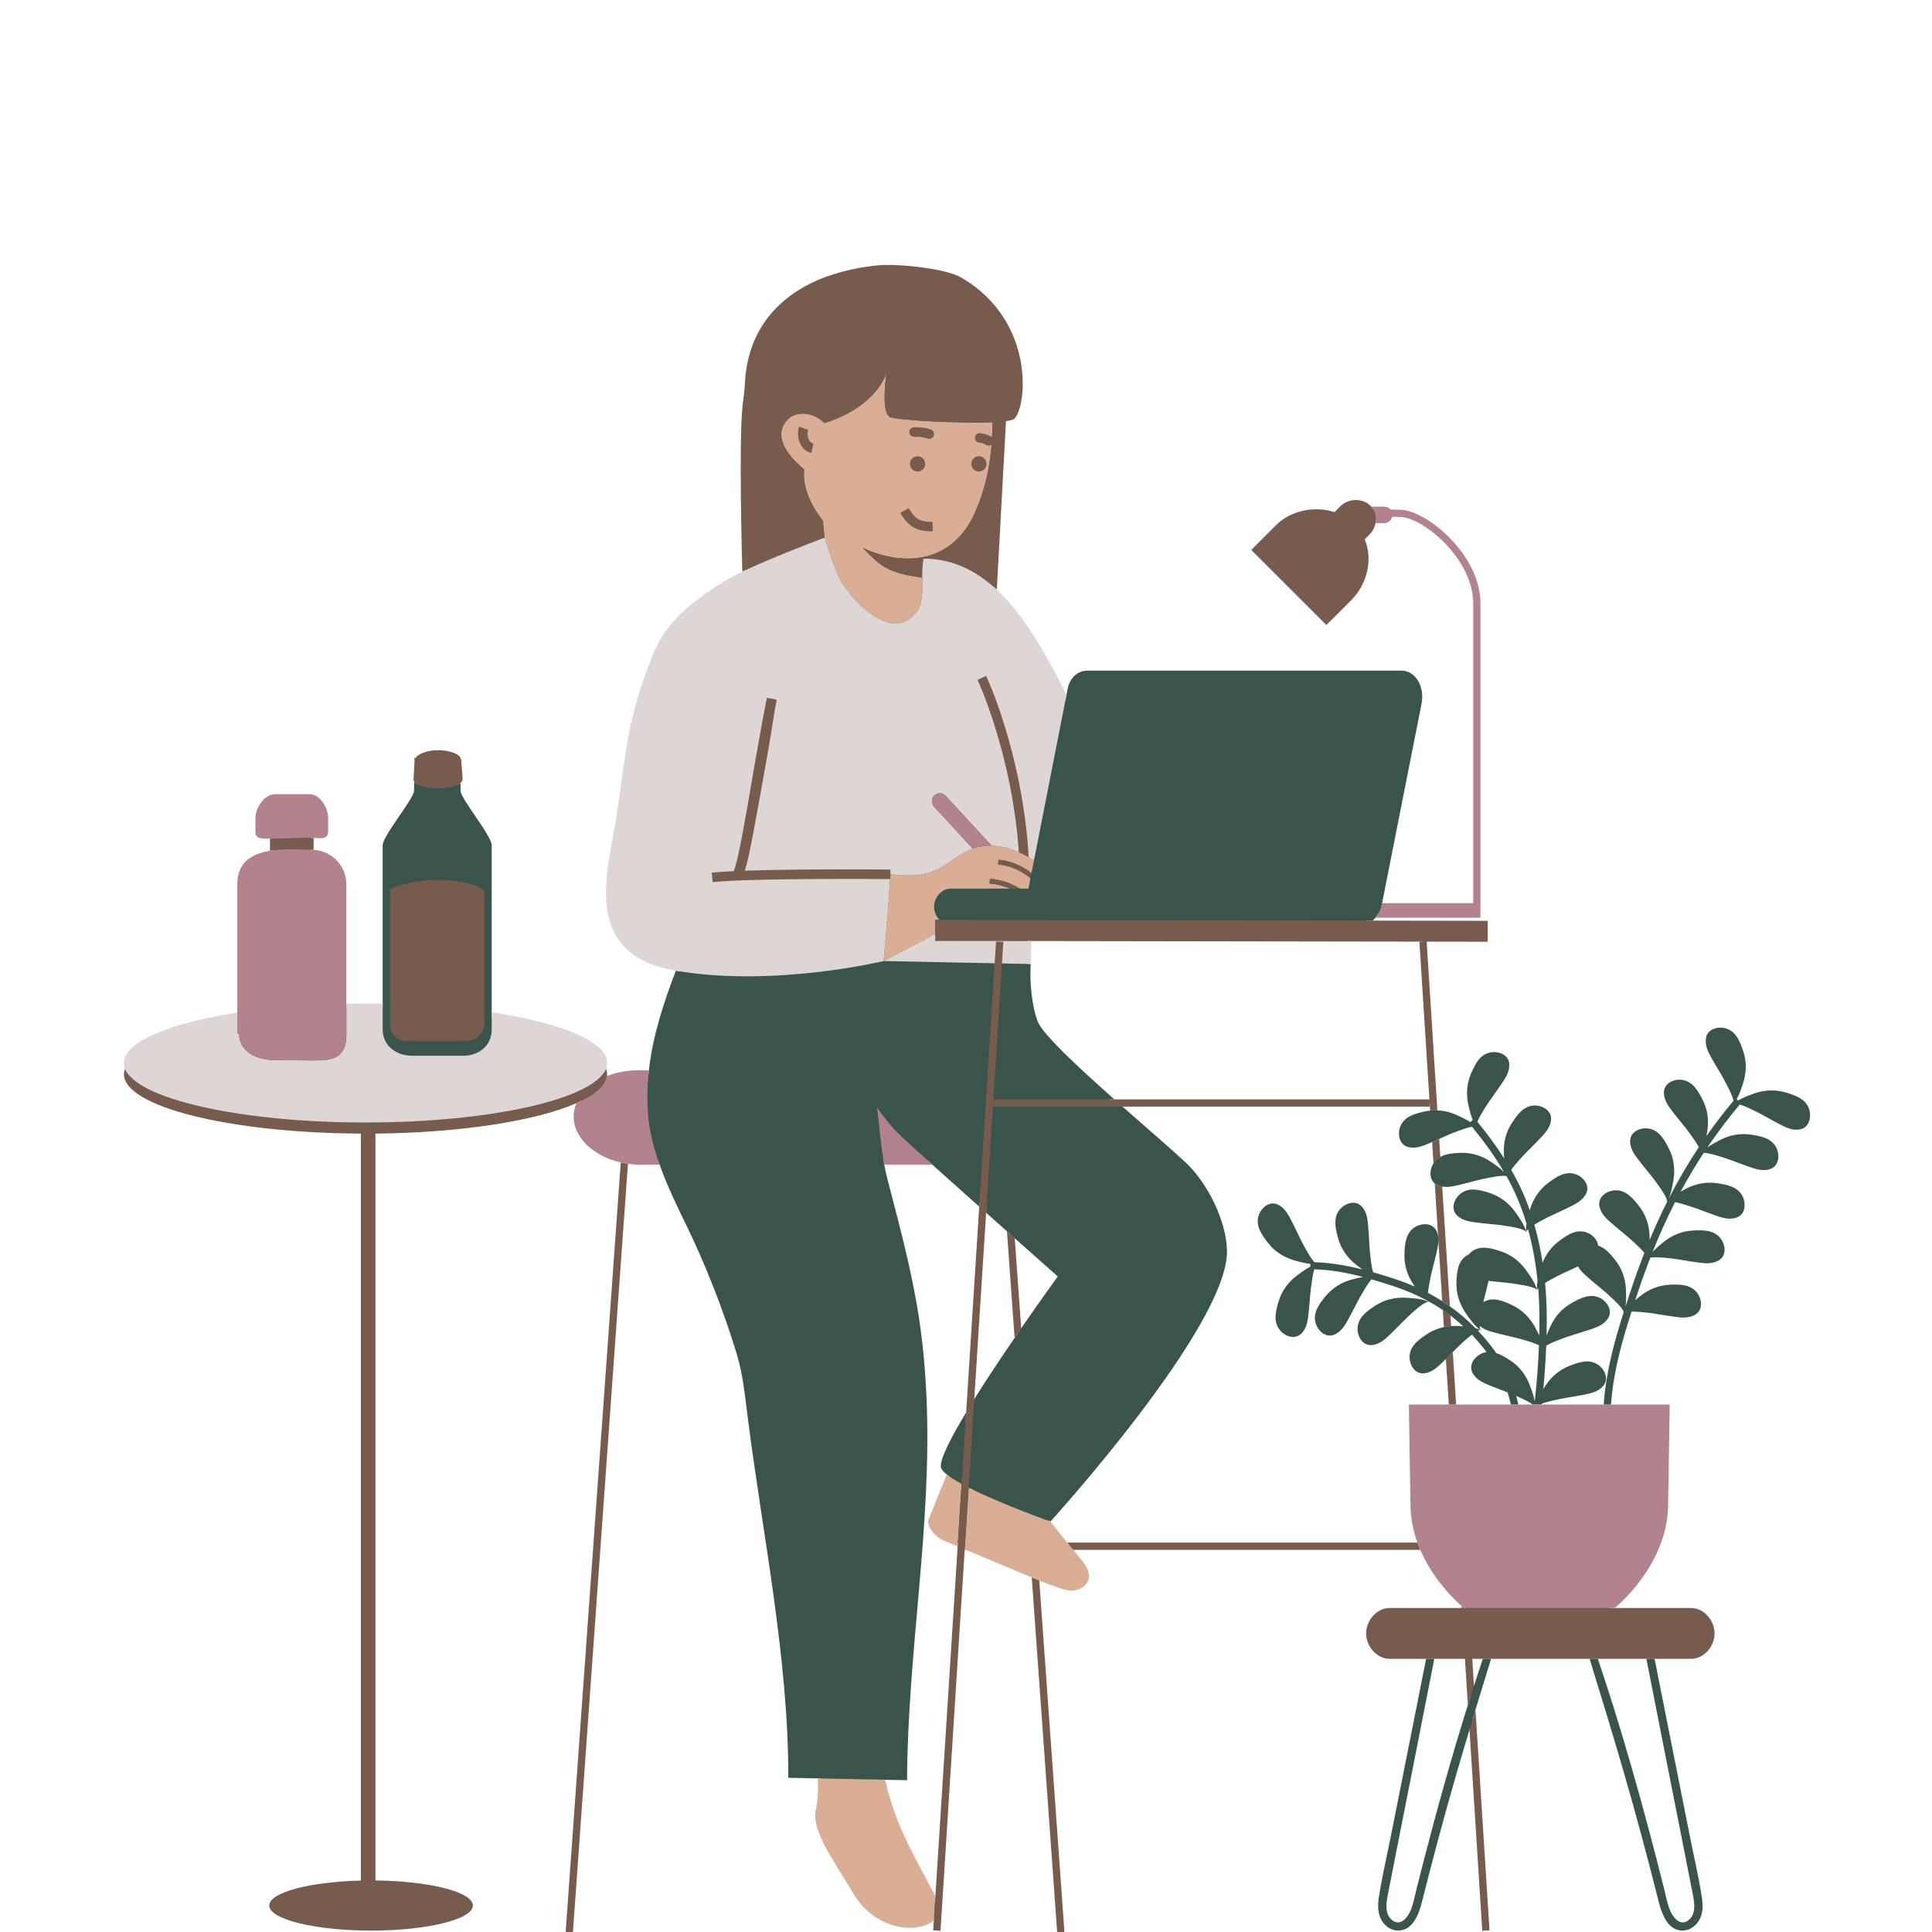 <?xml version="1.0" encoding="UTF-8"?> <svg xmlns="http://www.w3.org/2000/svg" xmlns:xlink="http://www.w3.org/1999/xlink" width="200" zoomAndPan="magnify" viewBox="0 0 150 150" height="200" preserveAspectRatio="xMidYMid meet"> <defs> <clipPath id="id1"> <path d="M 9.516 20.461 L 140.766 20.461 L 140.766 150 L 9.516 150 Z M 9.516 20.461 " clip-rule="nonzero"></path> </clipPath> <clipPath id="id2"> <path d="M 9.516 20.461 L 134 20.461 L 134 150 L 9.516 150 Z M 9.516 20.461 " clip-rule="nonzero"></path> </clipPath> <clipPath id="id3"> <path d="M 9.516 41 L 83 41 L 83 88 L 9.516 88 Z M 9.516 41 " clip-rule="nonzero"></path> </clipPath> </defs> <g clip-path="url(#id1)"> <path fill="#39554b" d="M 140.453 86.086 C 140.18 85.316 139.402 85.051 138.691 84.832 C 137.84 84.57 136.984 84.613 136.152 84.914 C 135.789 85.043 135.324 85.215 134.945 85.441 L 134.832 85.348 C 135.051 84.961 135.207 84.484 135.328 84.117 C 135.605 83.273 135.621 82.418 135.332 81.578 C 135.09 80.871 134.801 80.102 134.023 79.855 C 133.422 79.66 132.559 79.863 132.449 80.605 C 132.352 81.262 132.691 81.797 132.996 82.348 C 133.363 83 133.781 83.629 134.109 84.305 C 134.184 84.453 134.516 85.078 134.59 85.461 C 133.848 86.348 133.148 87.258 132.488 88.199 C 132.508 88.086 132.527 87.977 132.543 87.875 C 132.695 87 132.586 86.152 132.18 85.363 C 131.836 84.699 131.441 83.98 130.633 83.848 C 130.012 83.742 129.188 84.07 129.184 84.82 C 129.184 85.484 129.598 85.965 129.98 86.461 C 130.438 87.055 130.941 87.617 131.367 88.238 C 131.441 88.348 131.723 88.727 131.898 89.062 C 131.035 90.359 130.242 91.719 129.516 93.148 C 129.738 92.699 129.844 92.098 129.922 91.648 C 130.07 90.773 129.961 89.926 129.555 89.137 C 129.215 88.473 128.816 87.754 128.008 87.621 C 127.387 87.516 126.562 87.844 126.562 88.594 C 126.559 89.258 126.973 89.738 127.355 90.234 C 127.816 90.828 128.316 91.391 128.742 92.008 C 128.867 92.191 129.559 93.117 129.398 93.352 C 129.434 93.301 129.469 93.242 129.496 93.184 C 129.477 93.227 129.453 93.27 129.434 93.312 C 129.422 93.328 129.41 93.34 129.398 93.352 C 129.406 93.344 129.414 93.34 129.426 93.332 C 128.949 94.273 128.504 95.25 128.078 96.262 C 128.078 96.168 128.074 96.074 128.074 95.988 C 128.051 95.105 127.777 94.293 127.223 93.598 C 126.758 93.012 126.227 92.387 125.41 92.414 C 124.777 92.434 124.035 92.914 124.18 93.652 C 124.309 94.305 124.809 94.695 125.281 95.105 C 125.848 95.602 126.453 96.051 126.988 96.574 C 127.086 96.668 127.43 96.98 127.668 97.273 C 127.32 98.164 126.988 99.074 126.672 100.02 C 126.516 100.484 126.359 100.957 126.203 101.441 C 126.262 101.023 126.25 100.562 126.242 100.203 C 126.219 99.316 125.945 98.508 125.391 97.812 C 125.027 97.355 124.621 96.879 124.074 96.703 C 124.027 96.215 123.578 95.805 123.117 95.664 C 122.336 95.43 121.66 95.898 121.062 96.344 C 120.461 96.789 120.035 97.363 119.766 98.039 C 119.609 97.008 119.398 96.02 119.125 95.082 C 119.363 94.934 119.598 94.812 119.68 94.766 C 120.336 94.398 121.035 94.117 121.707 93.785 C 122.27 93.508 122.855 93.258 123.148 92.66 C 123.477 91.984 122.879 91.332 122.277 91.148 C 121.492 90.914 120.82 91.383 120.219 91.828 C 119.508 92.359 119.035 93.07 118.781 93.922 C 118.777 93.934 118.773 93.949 118.77 93.965 C 118.617 93.535 118.461 93.113 118.281 92.707 C 117.996 92.047 117.672 91.422 117.328 90.824 C 117.539 90.527 117.82 90.219 117.898 90.125 C 118.387 89.551 118.945 89.047 119.461 88.504 C 119.891 88.047 120.355 87.613 120.422 86.949 C 120.496 86.203 119.711 85.797 119.082 85.832 C 118.266 85.883 117.797 86.559 117.387 87.184 C 116.902 87.926 116.707 88.758 116.766 89.641 C 116.77 89.734 116.777 89.832 116.785 89.934 C 116.113 88.883 115.391 87.938 114.703 87.094 C 114.848 86.727 115.141 86.27 115.215 86.145 C 115.602 85.5 116.066 84.91 116.488 84.285 C 116.836 83.766 117.223 83.262 117.176 82.598 C 117.125 81.848 116.285 81.578 115.668 81.719 C 114.875 81.902 114.523 82.645 114.223 83.328 C 113.867 84.145 113.812 84.996 114.02 85.859 C 114.094 86.188 114.195 86.594 114.34 86.961 L 114.152 87.117 C 113.82 86.902 113.438 86.727 113.133 86.586 C 112.637 86.359 112.121 86.23 111.602 86.211 C 111.512 86.207 111.426 86.207 111.336 86.211 L 110.523 73.375 L 110.48 73.375 L 111.297 86.211 C 111.211 86.215 111.125 86.223 111.035 86.23 C 110.895 86.246 110.75 86.266 110.609 86.297 C 109.879 86.457 109.082 86.656 108.746 87.402 C 108.488 87.977 108.59 88.855 109.316 89.051 C 109.961 89.223 110.531 88.945 111.109 88.703 C 111.137 88.691 111.164 88.68 111.191 88.668 C 111.277 88.629 111.359 88.594 111.445 88.555 L 111.539 90.027 C 111.457 90.102 111.379 90.188 111.309 90.289 C 111.305 90.297 111.301 90.305 111.297 90.312 C 110.996 90.781 110.938 91.508 111.395 91.883 C 111.453 91.93 111.52 91.977 111.598 92.012 C 111.621 92.02 111.645 92.027 111.668 92.035 L 111.918 95.977 L 111.656 96.004 C 111.656 96 111.656 95.996 111.656 95.992 C 111.633 95.855 111.598 95.715 111.531 95.578 C 111.215 94.898 110.332 94.949 109.809 95.301 C 109.133 95.762 109.074 96.582 109.043 97.324 C 109.004 98.215 109.262 99.031 109.762 99.758 C 109.789 99.801 109.82 99.848 109.852 99.891 C 109.398 99.691 108.934 99.512 108.445 99.348 C 107.848 99.148 107.234 98.957 106.613 98.781 C 106.488 98.406 106.43 97.82 106.41 97.672 C 106.309 96.926 106.305 96.176 106.242 95.426 C 106.191 94.801 106.18 94.168 105.73 93.676 C 105.223 93.121 104.395 93.434 104.004 93.926 C 103.496 94.566 103.684 95.367 103.875 96.09 C 104.105 96.945 104.598 97.648 105.293 98.195 C 105.438 98.305 105.598 98.434 105.773 98.559 C 104.547 98.25 103.297 98.035 102.059 97.996 C 101.781 97.723 101.449 97.102 101.363 96.957 C 100.988 96.309 100.695 95.613 100.352 94.945 C 100.066 94.387 99.809 93.809 99.207 93.523 C 98.527 93.207 97.883 93.812 97.707 94.418 C 97.484 95.203 97.965 95.871 98.418 96.461 C 98.957 97.168 99.68 97.629 100.531 97.867 C 100.879 97.965 101.316 98.086 101.734 98.125 L 101.734 98.34 C 101.375 98.527 101.02 98.789 100.742 98.996 C 100.027 99.52 99.52 100.207 99.266 101.059 C 99.051 101.777 98.844 102.57 99.332 103.227 C 99.711 103.73 100.527 104.062 101.051 103.523 C 101.512 103.047 101.543 102.41 101.613 101.789 C 101.695 101.043 101.719 100.289 101.844 99.547 C 101.863 99.414 101.93 98.922 102.039 98.551 C 103.297 98.578 104.574 98.812 105.828 99.145 C 105.551 99.191 105.281 99.258 105.055 99.316 C 104.191 99.527 103.461 99.969 102.898 100.66 C 102.43 101.238 101.93 101.891 102.133 102.684 C 102.289 103.297 102.918 103.918 103.605 103.617 C 104.215 103.352 104.488 102.777 104.789 102.23 C 105.152 101.57 105.461 100.883 105.859 100.246 C 105.938 100.121 106.223 99.621 106.488 99.328 C 107.09 99.5 107.684 99.691 108.266 99.883 C 109.156 100.18 109.977 100.535 110.75 100.945 C 110.816 101 110.883 101.047 110.949 101.09 C 110.465 100.832 109.727 100.789 109.195 100.758 C 108.312 100.703 107.48 100.906 106.738 101.395 C 106.117 101.809 105.445 102.281 105.402 103.098 C 105.367 103.727 105.781 104.508 106.527 104.43 C 107.188 104.359 107.621 103.895 108.074 103.461 C 108.613 102.941 109.117 102.379 109.688 101.887 C 109.855 101.746 110.699 100.961 110.949 101.09 C 110.93 101.074 110.91 101.051 110.898 101.023 C 111.285 101.238 111.66 101.465 112.02 101.711 C 112.113 101.773 112.203 101.84 112.293 101.906 L 112.363 102.988 C 112.273 103 112.188 103.016 112.102 103.035 C 111.637 103.133 111.195 103.312 110.777 103.59 C 110.156 104 109.484 104.477 109.441 105.289 C 109.406 105.922 109.82 106.703 110.566 106.625 C 111.23 106.551 111.66 106.086 112.113 105.652 C 112.164 105.605 112.211 105.555 112.262 105.508 C 112.344 105.426 112.426 105.344 112.508 105.262 L 112.766 109.309 L 109.652 109.309 C 109.664 110.289 109.715 113.828 109.773 116.941 C 109.789 117.848 109.965 118.766 110.293 119.676 L 110.422 120.027 L 82.738 120.027 L 82.246 119.418 C 81.723 118.766 81.352 118.293 81.352 118.293 L 81.215 118.121 L 81.289 118.035 C 81.461 118.098 81.555 118.133 81.555 118.133 C 81.566 118.121 95.289 103.031 95.262 97.164 C 95.25 94.832 93.746 91.84 92.062 90.262 C 91.094 89.352 89.16 87.691 87.152 85.918 L 86.758 85.918 L 86.461 85.656 L 110.73 85.656 L 110.73 85.613 L 86.414 85.613 L 86.34 85.547 C 86.266 85.48 86.195 85.418 86.121 85.352 L 86.516 85.352 C 83.742 82.891 81 80.34 80.59 79.355 C 80.105 78.191 79.93 76.129 80.023 74.844 L 79.977 74.84 L 79.762 74.836 C 79.762 74.832 79.762 74.828 79.762 74.824 C 79.766 74.738 79.789 74.035 79.824 73.051 L 79.832 72.801 L 115.246 72.852 L 115.246 71.75 L 105.879 71.734 L 106.176 71.473 L 106.574 71.477 C 106.652 71.406 106.723 71.332 106.793 71.25 C 106.855 71.168 106.918 71.078 106.973 70.988 L 114.68 70.988 L 114.68 46.84 C 114.68 43.238 110.57 39.848 108.703 39.84 C 108.453 39.836 108.191 39.828 107.93 39.812 L 107.824 39.805 L 107.75 39.723 C 107.676 39.641 107.578 39.594 107.469 39.594 L 106.344 39.59 L 106.246 39.48 L 106.207 39.441 C 105.977 39.211 105.645 39.086 105.273 39.086 C 104.883 39.086 104.512 39.23 104.258 39.484 L 103.68 40.059 L 103.527 40.008 C 103.109 39.871 102.66 39.801 102.199 39.801 C 101.066 39.801 99.992 40.227 99.254 40.965 L 97.52 42.695 L 102.98 48.156 L 104.715 46.422 C 105.906 45.23 106.32 43.402 105.715 41.98 L 105.648 41.816 L 106.121 41.344 C 106.328 41.137 106.477 40.859 106.535 40.562 L 106.578 40.352 L 107.465 40.355 C 107.641 40.355 107.793 40.234 107.836 40.062 L 107.887 39.852 L 108.102 39.863 C 108.289 39.871 108.488 39.879 108.703 39.879 C 110.609 39.887 114.641 43.184 114.641 46.84 L 114.641 70.383 L 107.238 70.383 C 107.262 70.297 107.289 70.211 107.305 70.121 L 110.371 54.625 C 110.633 53.285 109.871 52.07 108.828 52.07 L 84.43 52.07 C 83.707 52.07 83.07 52.57 82.887 53.504 L 82.797 53.969 L 82.707 54.414 L 82.559 54.078 C 82.383 53.695 82.219 53.352 82.047 53.027 C 80.766 50.602 79.23 47.855 77.211 45.977 L 77.121 45.891 L 77.855 32.469 L 78.07 32.438 C 78.398 32.395 78.516 32.348 78.547 32.332 C 78.727 32.242 79.094 31.457 79.141 30.051 C 79.18 28.77 78.965 24.383 74.496 21.773 C 73.547 21.219 70.801 20.832 68.93 20.832 C 68.637 20.832 68.391 20.84 68.191 20.863 C 61.777 21.516 58.094 24.949 58.082 30.289 C 58.082 30.371 58.086 30.449 58.086 30.527 L 58.09 30.645 L 58.074 30.91 L 58 30.91 C 57.734 32.07 57.695 36.812 57.895 44.375 L 57.898 44.543 L 57.746 44.617 C 57.383 44.789 57.09 44.945 56.867 45.07 C 54.691 46.328 52.051 48.121 50.965 50.848 C 49.297 55.035 48.98 57.316 48.547 60.477 C 48.43 61.328 48.305 62.211 48.148 63.223 C 48.07 63.781 47.957 64.383 47.84 65.016 C 47.344 67.695 46.785 70.73 48.242 72.816 C 49.074 74.008 50.473 74.758 52.516 75.109 L 52.832 75.164 L 52.738 75.406 C 52.648 75.395 52.562 75.383 52.473 75.367 C 51.504 77.906 50.676 80.438 50.379 83.098 C 50.371 83.184 50.367 83.27 50.359 83.359 L 49.547 83.359 C 48.73 83.359 47.926 83.508 47.215 83.789 L 46.805 83.953 L 46.863 83.477 C 46.867 83.449 46.875 83.422 46.875 83.395 C 46.875 83.289 46.852 83.176 46.805 83.055 L 46.77 82.965 L 46.805 82.871 C 46.852 82.75 46.875 82.641 46.875 82.531 C 46.875 81.102 43.461 79.66 38.176 78.855 L 38.176 65.629 C 38.176 64.879 35.758 62.012 35.758 61.391 C 35.758 61.102 35.758 61.023 35.754 60.773 C 35.688 60.832 35.598 60.887 35.496 60.934 L 35.492 60.652 L 35.582 60.574 C 35.645 60.523 35.656 60.488 35.66 60.488 L 35.547 59.027 C 35.535 59 35.52 58.961 35.504 58.934 C 35.402 58.762 34.848 58.508 33.98 58.508 C 33.176 58.508 32.617 58.789 32.48 58.988 L 32.441 59.043 L 32.441 59.223 C 32.441 59.223 32.367 60.492 32.367 60.512 C 32.367 60.512 32.367 60.52 32.379 60.539 L 32.43 60.609 C 32.43 60.609 32.422 60.789 32.418 60.898 C 32.305 60.836 32.219 60.766 32.164 60.688 C 32.156 61.008 32.145 61.074 32.145 61.391 C 32.145 62.012 29.711 64.879 29.711 65.629 L 29.711 78.188 L 29.707 78.188 C 29.266 78.18 28.824 78.176 28.379 78.176 C 27.879 78.176 27.383 78.18 26.895 78.191 L 26.625 78.195 L 26.625 68.648 C 26.625 67.367 25.621 66.316 24.336 66.246 L 24.086 66.234 L 24.086 64.777 L 24.527 64.805 C 24.648 64.812 24.762 64.82 24.863 64.82 C 25.168 64.82 25.215 64.773 25.215 64.496 L 25.215 63.5 C 25.215 62.812 24.648 61.922 24.043 61.922 L 21.344 61.922 C 20.711 61.922 20.094 62.828 20.094 63.5 L 20.094 64.594 C 20.094 64.742 20.094 64.852 20.617 64.852 C 20.695 64.852 20.781 64.852 20.867 64.848 L 21.223 64.84 L 21.223 66.273 L 21.004 66.312 C 19.422 66.57 18.684 67.316 18.684 68.648 L 18.684 78.844 L 18.461 78.875 C 13.25 79.684 9.883 81.117 9.883 82.531 C 9.883 82.641 9.902 82.75 9.949 82.871 L 9.984 82.965 L 9.949 83.059 C 9.902 83.176 9.883 83.289 9.883 83.398 C 9.883 85.461 17.168 87.703 28.02 87.75 L 28.281 87.754 L 28.281 146.262 L 28.023 146.27 C 23.609 146.375 21.168 147.328 21.168 147.945 C 21.168 148.648 24.074 149.629 28.809 149.629 C 33.543 149.629 36.449 148.648 36.449 147.945 C 36.449 147.273 33.672 146.309 29.145 146.262 L 28.883 146.258 L 28.883 87.75 L 29.145 87.75 C 35.574 87.684 41.516 86.789 44.648 85.406 L 45.254 85.141 L 44.996 85.75 C 44.855 86.078 44.793 86.418 44.801 86.758 C 44.84 88.211 46.262 89.543 48.254 90 L 48.473 90.051 L 44.188 149.887 L 44.207 149.91 C 44.219 149.91 44.227 149.902 44.23 149.891 L 48.516 90.062 L 48.793 90.102 C 49.113 90.145 49.434 90.168 49.754 90.168 L 51.125 90.168 C 51.156 90.258 51.184 90.344 51.215 90.43 C 51.809 92.094 52.594 93.711 53.305 95.164 C 54.773 98.172 56.223 101.863 57.215 105.172 C 57.691 106.758 57.844 108.406 58.051 110.031 C 59.23 119.281 61.211 128.691 61.207 138.027 L 63.492 138.074 L 63.754 138.082 C 63.801 139.066 63.754 139.871 63.609 140.477 C 63.309 141.738 64.301 143.344 65.676 145.566 C 65.941 145.996 66.223 146.453 66.512 146.934 C 67.613 148.762 69.359 149.414 70.629 149.414 C 71.305 149.414 71.914 149.234 72.344 148.914 L 72.801 148.57 L 72.734 149.625 L 72.773 149.629 L 74.652 120.07 L 75.059 120.07 L 75.109 120.09 C 75.445 120.234 76.586 120.719 77.914 121.27 C 78.766 121.629 79.531 121.953 80.203 122.23 L 80.355 122.293 L 82.332 149.891 C 82.332 149.898 82.336 149.906 82.344 149.906 L 82.367 149.887 L 82.371 149.887 L 80.395 122.312 L 80.785 122.469 C 81.555 122.777 82.629 123.195 83.07 123.23 L 83.09 123.23 C 83.09 123.23 83.141 123.234 83.168 123.234 C 83.402 123.234 83.637 123.176 83.832 123.066 C 83.992 122.977 84.195 122.816 84.262 122.551 C 84.379 122.09 84.035 121.598 83.648 121.137 C 83.473 120.926 83.293 120.711 83.121 120.496 L 82.77 120.07 L 110.445 120.07 L 110.512 120.227 C 111.492 122.496 113.164 124.074 113.652 124.504 L 113.734 124.574 L 113.766 125.105 L 107.898 125.105 C 107.062 125.105 106.328 125.906 106.328 126.82 C 106.328 127.73 107.062 128.531 107.898 128.531 L 111.039 128.531 L 110.988 128.793 L 110.723 128.793 C 110.16 131.629 109.594 134.461 109.031 137.297 C 108.695 138.984 108.359 140.676 108.023 142.363 C 107.699 144.004 107.312 145.641 107.055 147.293 C 106.961 147.922 106.949 148.59 107.297 149.145 C 107.59 149.609 108.098 149.93 108.66 149.883 C 109.801 149.793 110.207 148.441 110.434 147.531 C 111.25 144.277 112.121 141.035 113.051 137.812 C 113.391 136.637 113.738 135.465 114.09 134.293 C 114.094 134.277 114.098 134.262 114.102 134.25 L 114.352 134.277 L 115.324 149.629 L 115.367 149.625 L 114.34 133.461 C 114.41 133.223 114.484 132.984 114.555 132.742 C 114.957 131.426 115.359 130.109 115.766 128.793 L 115.492 128.793 C 115.5 128.766 115.508 128.742 115.516 128.715 L 115.574 128.531 L 123.609 128.531 L 123.668 128.715 C 123.676 128.742 123.684 128.77 123.691 128.793 L 123.418 128.793 C 124.344 131.793 125.262 134.797 126.133 137.812 C 127.062 141.035 127.934 144.277 128.75 147.531 C 128.98 148.441 129.383 149.793 130.523 149.883 C 131.09 149.93 131.594 149.609 131.887 149.145 C 132.238 148.59 132.227 147.922 132.129 147.293 C 131.871 145.641 131.484 144.004 131.16 142.363 C 130.824 140.672 130.488 138.984 130.152 137.297 C 129.59 134.461 129.027 131.629 128.461 128.793 L 128.195 128.793 L 128.145 128.531 L 131.285 128.531 C 132.121 128.531 132.855 127.73 132.855 126.82 C 132.855 125.906 132.121 125.105 131.285 125.105 L 124.621 125.105 L 125.203 124.641 C 125.246 124.609 129.168 121.426 129.246 116.941 C 129.305 113.828 129.355 110.293 129.367 109.309 L 124.797 109.309 L 124.816 109.047 L 125.078 109.047 C 125.254 106.539 125.938 104.098 126.672 101.828 C 127.027 101.824 127.434 101.871 127.555 101.879 C 128.305 101.941 129.043 102.098 129.785 102.199 C 130.406 102.285 131.031 102.406 131.609 102.074 C 132.258 101.699 132.133 100.824 131.734 100.336 C 131.215 99.703 130.395 99.715 129.648 99.746 C 128.758 99.789 127.969 100.113 127.285 100.676 C 127.184 100.762 127.07 100.855 126.957 100.953 C 127.039 100.699 127.125 100.449 127.207 100.199 C 127.5 99.32 127.809 98.473 128.129 97.645 C 128.512 97.57 129.219 97.652 129.387 97.664 C 130.137 97.727 130.875 97.887 131.617 97.988 C 132.238 98.07 132.863 98.191 133.441 97.859 C 134.09 97.484 133.965 96.609 133.566 96.121 C 133.047 95.488 132.227 95.5 131.48 95.535 C 130.59 95.574 129.801 95.902 129.117 96.465 C 128.871 96.668 128.562 96.926 128.305 97.203 C 128.844 95.852 129.426 94.562 130.055 93.332 C 130.398 93.398 130.77 93.52 130.879 93.551 C 131.605 93.758 132.297 94.055 133.004 94.301 C 133.598 94.508 134.184 94.746 134.816 94.535 C 135.527 94.297 135.574 93.414 135.281 92.855 C 134.898 92.133 134.09 91.98 133.352 91.867 C 132.473 91.734 131.633 91.898 130.852 92.316 C 130.738 92.379 130.613 92.445 130.484 92.52 C 131.043 91.48 131.641 90.477 132.277 89.508 C 132.668 89.512 133.344 89.73 133.504 89.777 C 134.227 89.984 134.918 90.285 135.629 90.527 C 136.219 90.734 136.809 90.977 137.438 90.762 C 138.148 90.523 138.195 89.641 137.902 89.082 C 137.52 88.359 136.711 88.211 135.973 88.098 C 135.094 87.961 134.254 88.125 133.473 88.547 C 133.199 88.691 132.859 88.879 132.555 89.094 C 133.336 87.938 134.176 86.828 135.078 85.754 C 135.445 85.867 135.879 86.082 136 86.137 C 136.688 86.449 137.328 86.844 137.992 87.191 C 138.551 87.48 139.094 87.805 139.75 87.684 C 140.488 87.551 140.664 86.684 140.453 86.086 Z M 75.379 108.613 L 76.336 93.605 L 76.582 93.824 L 76.562 94.156 C 77.113 94.652 77.66 95.137 78.18 95.598 C 78.273 95.684 78.367 95.766 78.461 95.848 L 79.012 103.527 C 78.93 103.645 78.852 103.758 78.773 103.875 C 77.738 105.387 76.617 107.07 75.641 108.629 L 75.637 108.695 Z M 78.785 96.137 C 80.684 97.824 82.125 99.102 82.125 99.102 C 82.125 99.102 80.867 100.836 79.285 103.129 C 79.207 103.242 79.125 103.359 79.047 103.473 L 78.504 95.887 C 78.598 95.969 78.691 96.055 78.785 96.137 Z M 74.973 110.23 L 75.012 109.656 C 73.82 111.633 72.98 113.277 73.047 113.891 C 73.066 114.059 73.23 114.258 73.504 114.477 C 73.57 114.527 73.645 114.582 73.719 114.637 L 73.609 114.922 L 72.312 118.133 C 72.402 118.656 72.855 119.164 73.461 119.41 C 73.797 119.547 74.125 119.684 74.449 119.816 L 74.621 119.887 L 72.82 148.25 L 72.387 147.363 C 72.168 146.918 71.887 146.391 71.562 145.785 C 70.949 144.637 70.184 143.207 69.602 141.812 C 69.148 140.738 68.77 139.535 68.465 138.242 L 68.449 138.176 L 68.719 138.184 L 70.426 138.215 C 70.461 128.301 72.375 118.348 71.934 108.504 C 71.805 105.656 71.539 103.07 70.988 100.238 C 70.422 97.309 69.672 94.504 68.918 91.621 C 68.812 91.227 68.73 90.828 68.656 90.434 C 68.641 90.344 68.625 90.258 68.609 90.172 L 72.105 90.172 C 72.203 90.258 72.297 90.344 72.395 90.434 C 73.469 91.398 74.75 92.543 76.027 93.68 L 76.047 93.348 C 76.098 93.395 76.148 93.441 76.199 93.484 L 76.297 93.57 L 75.27 109.738 L 75.234 109.793 C 75.145 109.945 75.059 110.086 74.973 110.23 Z M 111.484 88.539 C 111.57 88.5 111.656 88.465 111.738 88.426 C 112.215 88.211 112.688 87.992 113.18 87.82 C 113.324 87.766 113.898 87.539 114.289 87.484 C 115.121 88.504 115.996 89.668 116.766 90.984 C 116.461 90.684 116.074 90.418 115.77 90.215 C 115.035 89.719 114.219 89.465 113.328 89.508 C 112.816 89.535 112.27 89.578 111.828 89.824 C 111.738 89.871 111.656 89.93 111.578 89.996 Z M 111.707 92.051 C 111.797 92.082 111.887 92.109 111.973 92.125 C 112.457 92.211 112.938 92.078 113.422 91.965 C 114.152 91.793 114.871 91.566 115.613 91.438 C 115.793 91.402 116.609 91.23 116.961 91.312 C 117.25 91.828 117.52 92.367 117.766 92.93 C 118.051 93.59 118.301 94.285 118.52 95.004 C 118.48 95.242 118.469 95.473 118.496 95.68 C 118.391 95.148 117.961 94.543 117.652 94.113 C 117.137 93.391 116.453 92.875 115.605 92.605 C 114.895 92.383 114.102 92.16 113.441 92.641 C 112.93 93.012 112.582 93.824 113.117 94.355 C 113.586 94.824 114.223 94.863 114.844 94.941 C 115.59 95.035 116.344 95.07 117.082 95.203 C 117.297 95.242 118.441 95.406 118.5 95.684 C 118.488 95.613 118.543 95.527 118.637 95.438 C 118.984 96.691 119.23 98.027 119.375 99.441 C 119.328 99.707 119.309 99.969 119.34 100.199 C 119.332 100.145 119.367 100.078 119.426 100.012 C 119.488 100.785 119.523 101.578 119.523 102.395 C 119.523 102.82 119.52 103.25 119.508 103.68 C 119.406 103.465 119.297 103.254 119.199 103.078 C 118.785 102.297 118.18 101.691 117.371 101.316 C 116.695 101 115.941 100.676 115.223 101.062 C 115.203 101.074 115.184 101.09 115.164 101.102 C 115.285 100.598 115.422 100.102 115.535 99.598 C 115.547 99.547 115.559 99.496 115.57 99.445 C 115.609 99.449 115.648 99.453 115.684 99.457 C 116.43 99.551 117.184 99.59 117.922 99.723 C 118.141 99.762 119.285 99.922 119.34 100.199 C 119.234 99.664 118.801 99.059 118.492 98.629 C 117.977 97.91 117.297 97.391 116.449 97.125 C 115.734 96.898 114.945 96.68 114.281 97.156 C 114.195 97.223 114.113 97.301 114.039 97.391 C 113.973 97.422 113.906 97.457 113.848 97.496 C 113.172 97.953 113.113 98.773 113.078 99.52 C 113.043 100.406 113.301 101.223 113.801 101.953 C 114.102 102.391 114.523 103.004 114.992 103.281 C 114.918 103.238 114.891 103.105 114.887 102.941 C 115.281 103.285 115.801 103.398 116.309 103.531 C 117.035 103.719 117.777 103.855 118.492 104.086 C 118.629 104.129 119.137 104.273 119.484 104.445 C 119.434 105.852 119.324 107.301 119.156 108.809 C 119.082 108.379 118.918 107.93 118.785 107.578 C 118.477 106.746 117.953 106.07 117.207 105.59 C 116.883 105.383 116.539 105.172 116.176 105.055 C 115.73 104.43 115.254 103.848 114.75 103.316 C 114.852 103.27 114.938 103.254 114.992 103.281 C 114.863 103.215 114.715 103.164 114.559 103.121 C 113.941 102.488 113.277 101.922 112.566 101.418 C 112.477 101.352 112.383 101.293 112.293 101.23 Z M 111.938 96.324 L 112.25 101.203 C 112.156 101.141 112.066 101.078 111.973 101.02 C 111.613 100.789 111.242 100.574 110.859 100.371 C 110.895 100.043 110.965 99.707 110.984 99.598 C 111.109 98.855 111.332 98.137 111.496 97.406 C 111.578 97.051 111.668 96.695 111.676 96.34 C 111.676 96.336 111.676 96.332 111.676 96.328 Z M 112.336 101.938 C 112.426 102.004 112.52 102.066 112.609 102.137 C 112.957 102.398 113.289 102.68 113.613 102.977 C 113.48 102.965 113.352 102.957 113.238 102.953 C 113.043 102.941 112.852 102.941 112.664 102.957 C 112.574 102.961 112.488 102.973 112.402 102.984 Z M 111.145 128.531 L 113.984 128.531 L 114.184 131.676 C 114.113 131.906 114.039 132.133 113.969 132.363 C 112.715 136.352 111.594 140.383 110.547 144.426 C 110.355 145.172 110.164 145.918 109.977 146.668 C 109.824 147.281 109.719 147.938 109.43 148.508 C 109.18 148.996 108.684 149.52 108.117 149.102 C 107.477 148.637 107.629 147.723 107.758 147.062 C 108.359 143.98 108.973 140.902 109.582 137.82 C 110.176 134.812 110.766 131.801 111.359 128.793 L 111.094 128.793 Z M 115.125 128.793 C 114.891 129.488 114.664 130.18 114.438 130.879 C 114.434 130.895 114.426 130.91 114.422 130.926 L 114.176 130.895 L 114.027 128.531 L 115.488 128.531 L 115.402 128.793 Z M 112.805 109.309 L 112.543 105.223 C 112.625 105.141 112.711 105.059 112.793 104.977 C 113.094 104.668 113.398 104.363 113.727 104.082 C 113.805 104.016 114.027 103.809 114.27 103.621 C 114.672 104.043 115.051 104.492 115.418 104.977 C 115.316 104.992 115.211 105.016 115.105 105.055 C 114.516 105.281 113.969 105.977 114.344 106.625 C 114.676 107.199 115.277 107.406 115.859 107.645 C 116.254 107.805 116.652 107.953 117.051 108.105 C 117.148 108.414 117.23 108.73 117.309 109.047 L 117.578 109.047 L 117.641 109.309 Z M 128.039 128.531 L 128.094 128.793 L 127.824 128.793 C 128.418 131.801 129.012 134.812 129.602 137.82 C 130.211 140.902 130.824 143.98 131.426 147.062 C 131.555 147.723 131.711 148.637 131.07 149.105 C 130.5 149.52 130.004 148.996 129.754 148.508 C 129.465 147.938 129.363 147.281 129.207 146.668 C 129.02 145.918 128.828 145.172 128.637 144.426 C 127.277 139.172 125.797 133.941 124.059 128.793 L 123.785 128.793 L 123.695 128.531 Z M 124.773 109.066 L 124.758 109.309 L 117.68 109.309 L 117.633 109.109 C 117.625 109.086 117.621 109.066 117.617 109.047 L 117.887 109.047 C 117.836 108.824 117.777 108.602 117.719 108.383 C 117.797 108.414 117.871 108.445 117.949 108.48 C 118.09 108.551 118.684 108.805 118.996 109.047 L 119.422 109.047 L 119.434 109.059 L 119.434 109.047 L 119.699 109.047 C 119.699 109.023 119.703 109 119.707 108.977 C 120.047 108.855 120.453 108.766 120.57 108.738 C 121.301 108.555 122.047 108.465 122.785 108.32 C 123.402 108.199 124.031 108.113 124.469 107.609 C 124.961 107.047 124.559 106.258 124.023 105.926 C 123.328 105.492 122.555 105.77 121.859 106.043 C 121.031 106.367 120.391 106.934 119.926 107.688 C 119.895 107.742 119.855 107.801 119.82 107.859 C 119.93 106.707 120.008 105.586 120.047 104.488 C 120.375 104.266 120.977 104.051 121.125 103.992 C 121.824 103.715 122.555 103.527 123.266 103.285 C 123.859 103.086 124.469 102.918 124.84 102.363 C 125.254 101.738 124.75 101.012 124.176 100.75 C 123.43 100.414 122.699 100.789 122.047 101.152 C 121.27 101.582 120.707 102.227 120.348 103.039 C 120.262 103.23 120.16 103.453 120.074 103.688 C 120.082 103.254 120.09 102.824 120.09 102.395 C 120.09 101.438 120.043 100.504 119.961 99.602 C 120.199 99.453 120.438 99.328 120.523 99.281 C 121.164 98.922 121.852 98.645 122.512 98.32 C 122.73 98.719 123.098 99.012 123.449 99.32 C 124.016 99.812 124.621 100.266 125.156 100.789 C 125.297 100.926 125.98 101.543 126.066 101.867 C 125.344 104.121 124.68 106.543 124.512 109.047 L 124.773 109.047 C 124.773 109.055 124.773 109.059 124.773 109.066 Z M 32.191 59.055 C 32.191 59.059 32.188 59.117 32.18 59.207 C 32.18 59.09 32.18 58.969 32.18 58.84 L 32.266 58.84 C 32.219 58.91 32.191 58.98 32.191 59.055 Z M 32.191 59.055 " fill-opacity="1" fill-rule="nonzero"></path> </g> <path fill="#d9ae95" d="M 73.504 114.477 C 73.785 114.703 74.188 114.953 74.656 115.211 L 74.352 120.059 C 74.027 119.926 73.695 119.789 73.359 119.652 C 72.699 119.383 72.125 118.797 72.043 118.098 L 73.367 114.824 Z M 68.719 138.18 L 63.492 138.074 C 63.531 138.855 63.516 139.73 63.355 140.418 C 62.969 142.035 64.434 143.988 66.289 147.07 C 67.91 149.762 71.047 150.215 72.504 149.121 L 72.621 147.246 C 71.973 145.914 70.715 143.801 69.844 141.715 C 69.316 140.453 68.957 139.188 68.719 138.18 Z M 76.504 65.664 C 76.145 65.695 75.824 65.777 75.523 65.887 C 74.152 66.391 73.273 67.543 71.785 67.84 C 71.051 68.023 70.09 67.977 69.129 67.883 L 69.125 68.254 C 69.125 68.254 69.117 68.254 69.105 68.254 C 68.953 70.969 68.602 74.605 68.602 74.617 L 72.609 72.512 L 72.609 71.422 L 72.945 71.426 C 72.684 71.156 72.52 70.781 72.52 70.402 C 72.52 69.691 73.102 68.992 73.812 68.992 L 78.402 68.992 C 77.93 68.785 77.395 68.645 76.828 68.59 L 76.863 68.223 C 77.727 68.305 78.516 68.57 79.172 68.992 L 79.848 68.992 L 80.004 68.195 C 79.297 67.574 78.309 67.164 77.5 67.125 L 77.52 66.754 C 78.336 66.793 79.324 67.188 80.086 67.789 L 80.281 66.797 C 80.145 66.707 80.008 66.621 79.867 66.543 C 79.617 66.398 79.363 66.273 79.102 66.16 C 78.398 65.859 77.664 65.676 76.984 65.652 C 76.82 65.648 76.66 65.648 76.504 65.664 Z M 62.438 36.453 C 62.34 36.371 62.242 36.285 62.141 36.195 C 61.141 35.289 60.105 33.934 60.992 32.754 C 61.719 31.758 63.262 32.031 63.984 32.844 L 63.988 32.844 C 63.988 32.844 67.66 31.922 68.828 28.977 C 68.828 28.977 68.34 32.098 69.133 32.395 C 69.742 32.625 74.449 32.891 77.051 32.781 C 77.051 32.828 77.047 32.879 77.047 32.926 C 77.047 33.277 77.039 33.625 77.023 33.965 C 77.004 33.949 76.984 33.934 76.965 33.922 C 76.66 33.723 76.922 34.57 76.988 34.52 C 76.852 36.344 76.465 38.055 75.688 39.816 C 73.992 43.641 70.32 44.074 66.992 42.547 C 67.324 42.898 67.676 43.238 68.047 43.562 C 69.094 44.469 70.332 44.664 71.602 44.844 C 71.625 45.863 71.699 47.094 70.93 47.785 C 69.066 49.742 66.125 46.605 65.242 45.039 C 64.734 44.07 64.027 41.742 64.027 41.742 L 64.027 41.738 C 64.027 41.738 63.898 40.875 63.902 40.445 C 63.898 40.445 63.898 40.445 63.898 40.445 C 63.898 40.445 63.902 40.445 63.902 40.445 C 63.902 40.445 62.195 38.461 62.438 36.453 Z M 83.852 120.969 C 83.676 120.758 83.496 120.543 83.324 120.332 C 83.164 120.141 83.012 119.949 82.863 119.766 C 82.723 119.594 82.586 119.426 82.457 119.266 C 82.457 119.262 82.453 119.262 82.449 119.258 C 81.926 118.605 81.555 118.133 81.555 118.133 C 81.555 118.133 77.727 116.77 75.207 115.496 L 74.934 119.766 L 74.941 119.766 L 74.906 120.289 C 74.906 120.289 74.941 120.305 75.008 120.332 C 75.34 120.473 76.484 120.961 77.812 121.512 C 78.664 121.871 79.43 122.195 80.105 122.473 C 80.309 122.559 80.5 122.637 80.688 122.711 C 81.836 123.172 82.645 123.457 83.051 123.492 C 83.051 123.492 83.055 123.492 83.059 123.492 C 83.363 123.512 83.691 123.441 83.961 123.293 C 84.23 123.145 84.441 122.914 84.516 122.613 C 84.668 122.02 84.246 121.441 83.852 120.969 Z M 83.852 120.969 " fill-opacity="1" fill-rule="nonzero"></path> <g clip-path="url(#id2)"> <path fill="#775b4d" d="M 77.391 45.785 C 75.836 44.336 73.98 43.367 71.707 43.375 C 71.668 43.605 71.637 43.832 71.617 44.059 C 71.598 44.293 71.598 44.562 71.605 44.844 C 71.605 44.844 71.605 44.844 71.602 44.844 C 70.332 44.664 69.094 44.469 68.047 43.562 C 67.676 43.238 67.324 42.898 66.992 42.547 C 70.32 44.074 73.992 43.641 75.688 39.816 C 76.465 38.055 76.852 36.344 76.988 34.52 C 76.922 34.57 76.844 34.602 76.762 34.602 C 76.691 34.602 76.621 34.582 76.559 34.539 C 76.395 34.434 76.254 34.406 76.004 34.363 C 75.805 34.332 75.668 34.141 75.699 33.938 C 75.734 33.734 75.922 33.594 76.125 33.633 C 76.391 33.676 76.66 33.723 76.965 33.918 C 76.984 33.934 77.004 33.949 77.023 33.965 C 77.039 33.625 77.047 33.277 77.047 32.926 C 77.047 32.879 77.051 32.828 77.051 32.781 C 74.449 32.891 69.742 32.625 69.133 32.395 C 68.34 32.098 68.832 28.977 68.832 28.977 C 67.664 31.922 63.988 32.844 63.988 32.844 C 63.262 32.031 61.719 31.758 60.992 32.754 C 60.109 33.934 61.141 35.289 62.145 36.195 C 62.242 36.285 62.34 36.371 62.438 36.449 C 62.438 36.449 62.438 36.453 62.438 36.453 C 62.195 38.461 63.902 40.441 63.902 40.441 C 63.902 40.441 63.902 40.441 63.902 40.445 C 63.902 40.871 64.027 41.738 64.027 41.738 C 64.004 41.75 59.91 43.285 57.633 44.383 C 57.508 39.594 57.398 32.93 57.711 31.035 C 57.738 30.867 57.824 30.09 57.824 29.992 C 57.969 24.754 61.652 21.262 68.164 20.602 C 69.598 20.453 73.383 20.82 74.629 21.547 C 80.648 25.062 79.641 32.074 78.668 32.566 C 78.559 32.621 78.363 32.664 78.105 32.699 Z M 78.18 95.598 L 78.773 103.875 C 78.945 103.621 79.117 103.371 79.285 103.129 L 78.785 96.137 C 78.586 95.961 78.387 95.781 78.18 95.598 Z M 80.105 122.473 L 82.07 149.91 C 82.078 150.059 82.203 150.172 82.352 150.172 C 82.355 150.172 82.363 150.172 82.371 150.168 C 82.527 150.16 82.645 150.023 82.633 149.867 L 80.688 122.711 C 80.5 122.637 80.309 122.559 80.105 122.473 Z M 43.926 149.867 C 43.918 150.023 44.035 150.16 44.188 150.168 C 44.195 150.172 44.203 150.172 44.211 150.172 C 44.355 150.172 44.48 150.059 44.488 149.91 L 48.754 90.359 C 48.566 90.332 48.379 90.297 48.195 90.254 Z M 80.109 63.004 C 79.953 62.402 79.973 61.664 79.832 61.027 C 79.609 60.043 79.379 59.066 79.141 58.086 C 78.879 56.984 78.555 55.902 78.227 54.82 C 77.945 53.914 77.27 52.785 77.305 51.832 C 77.375 50.145 74.754 50.148 74.688 51.832 C 74.652 52.699 74.965 53.441 75.281 54.23 C 75.75 55.41 76.07 56.684 76.398 57.906 C 76.703 59.035 77 60.18 77.227 61.32 C 77.383 62.102 77.387 62.941 77.586 63.699 C 77.777 64.43 79.066 65.637 79.102 66.16 C 79.363 66.273 79.621 66.398 79.867 66.543 C 79.824 65.785 80.262 63.586 80.109 63.004 Z M 80.086 67.789 C 79.324 67.188 78.336 66.793 77.52 66.754 L 77.5 67.125 C 78.309 67.164 79.297 67.574 80.004 68.195 Z M 76.828 68.59 C 77.395 68.645 77.93 68.781 78.402 68.992 L 79.172 68.992 C 78.516 68.57 77.727 68.305 76.863 68.223 Z M 67.484 66.199 C 65.449 66.199 63.395 66.172 61.379 66.445 C 60.555 66.559 59.738 66.641 58.918 66.715 C 59.367 65.285 59.617 63.777 59.906 62.328 C 60.223 60.746 60.578 59.172 60.922 57.594 C 61.203 56.324 61.609 55.098 61.621 53.785 C 61.641 52.098 59.023 52.098 59.004 53.785 C 58.992 55.008 58.555 56.191 58.293 57.379 C 57.984 58.793 57.672 60.211 57.383 61.633 C 57.043 63.277 56.805 64.996 56.191 66.559 C 55.676 66.047 55.02 65.734 54.207 65.844 C 53.527 65.938 53.016 66.555 53.016 67.242 C 53.016 68.16 53.938 68.797 54.715 69.074 C 54.805 69.289 54.906 69.5 54.938 69.605 C 55.27 70.797 56.676 70.773 57.328 69.918 C 57.441 69.77 57.547 69.621 57.648 69.469 C 58.691 69.445 59.742 69.305 60.719 69.168 C 62.973 68.852 65.207 68.816 67.484 68.816 C 67.988 68.816 69.047 68.25 69.105 68.254 C 69.117 68.254 69.125 68.254 69.125 68.254 L 69.133 67.512 C 69.09 67.512 68.328 66.199 67.484 66.199 Z M 69.902 39.812 C 70.465 40.828 71.156 41.25 72.258 41.25 C 72.312 41.25 72.367 41.25 72.422 41.25 L 72.395 40.508 C 71.469 40.547 71.008 40.273 70.555 39.453 Z M 62.047 33.129 C 61.891 33.578 61.938 34.113 62.168 34.527 C 62.352 34.859 62.641 35.086 62.988 35.168 L 63.156 34.445 C 63.016 34.414 62.898 34.32 62.816 34.168 C 62.691 33.941 62.664 33.621 62.746 33.371 Z M 76.594 36.016 C 76.594 35.688 76.328 35.422 76.004 35.422 C 75.676 35.422 75.41 35.688 75.41 36.016 C 75.41 36.344 75.676 36.605 76.004 36.609 C 76.328 36.609 76.594 36.344 76.594 36.016 Z M 70.648 36.016 C 70.648 36.344 70.914 36.605 71.242 36.609 C 71.57 36.609 71.832 36.344 71.832 36.016 C 71.832 35.688 71.57 35.422 71.242 35.422 C 70.914 35.422 70.648 35.688 70.648 36.016 Z M 72.148 34.074 C 72.293 34.074 72.43 33.988 72.492 33.844 C 72.57 33.656 72.48 33.441 72.289 33.359 C 71.875 33.188 71.457 33.18 71.051 33.172 L 70.973 33.172 C 70.777 33.16 70.598 33.328 70.594 33.535 C 70.59 33.738 70.754 33.91 70.957 33.914 L 71.035 33.914 C 71.387 33.922 71.719 33.926 72.008 34.047 C 72.051 34.066 72.102 34.074 72.148 34.074 Z M 110.992 85.918 L 110.992 85.547 L 111.035 86.23 C 111.223 86.211 111.41 86.203 111.598 86.211 L 110.766 73.109 L 115.508 73.117 L 115.508 71.492 L 106.574 71.477 L 72.945 71.426 L 72.609 71.422 L 72.609 73.051 L 80.086 73.062 L 110.566 73.109 L 110.203 73.133 L 110.98 85.355 L 77.125 85.355 L 77.125 85.918 Z M 113.051 109.047 L 112.793 104.977 C 112.617 105.156 112.438 105.332 112.258 105.508 L 112.484 109.047 Z M 111.676 96.34 L 111.973 101.02 C 112.176 101.145 112.371 101.281 112.566 101.418 L 111.973 92.125 C 111.848 92.102 111.723 92.066 111.598 92.012 C 111.52 91.977 111.453 91.934 111.395 91.883 L 111.656 95.992 C 111.672 96.109 111.68 96.227 111.676 96.34 Z M 112.664 102.957 L 112.609 102.137 C 112.418 101.988 112.219 101.848 112.02 101.711 L 112.102 103.035 C 112.285 102.996 112.473 102.969 112.664 102.957 Z M 114.09 134.293 L 115.082 149.906 L 115.645 149.871 L 114.555 132.742 C 114.398 133.258 114.242 133.777 114.09 134.293 Z M 111.738 88.426 C 111.559 88.508 111.375 88.59 111.188 88.668 L 111.293 90.316 C 111.297 90.305 111.305 90.297 111.309 90.289 C 111.449 90.078 111.629 89.934 111.828 89.824 Z M 110.047 119.766 L 82.863 119.766 C 83.012 119.949 83.164 120.141 83.324 120.332 L 110.273 120.332 C 110.191 120.148 110.117 119.961 110.047 119.766 Z M 77.898 73.133 L 77.336 73.098 L 77.227 74.789 L 76.027 93.68 L 75.012 109.656 L 74.66 115.211 L 74.352 120.059 L 72.621 147.246 L 72.504 149.121 L 72.453 149.871 L 73.02 149.906 L 74.898 120.332 L 75.008 120.332 C 74.941 120.305 74.906 120.289 74.906 120.289 L 74.941 119.766 L 74.934 119.766 L 75.207 115.496 L 75.641 108.629 L 76.562 94.156 L 77.793 74.801 Z M 131.285 124.844 L 113.652 124.844 C 113.652 124.844 113.59 124.793 113.48 124.699 L 113.488 124.844 L 107.898 124.844 C 106.887 124.844 106.066 125.809 106.066 126.82 C 106.066 127.828 106.887 128.793 107.898 128.793 L 113.738 128.793 L 113.965 132.363 C 114.121 131.867 114.277 131.371 114.438 130.879 L 114.305 128.793 L 131.285 128.793 C 132.297 128.793 133.117 127.828 133.117 126.82 C 133.117 125.809 132.297 124.844 131.285 124.844 Z M 29.148 146 L 29.148 88.012 C 35.863 87.945 41.664 87.008 44.758 85.648 C 46.176 85.023 47.02 84.309 47.121 83.547 C 47.125 83.496 47.137 83.445 47.137 83.398 C 47.137 83.25 47.105 83.105 47.051 82.965 C 46.164 85.312 38.145 87.148 28.379 87.148 C 18.613 87.148 10.59 85.312 9.707 82.965 C 9.652 83.105 9.621 83.25 9.621 83.398 C 9.621 85.918 17.824 87.965 28.02 88.012 L 28.02 146.008 C 24.023 146.105 20.906 146.934 20.906 147.941 C 20.906 149.016 24.445 149.891 28.809 149.891 C 33.176 149.891 36.715 149.016 36.715 147.941 C 36.715 146.895 33.355 146.043 29.148 146 Z M 24.211 65.98 C 24.258 65.98 24.305 65.984 24.348 65.984 L 24.348 65.055 C 24.25 65.047 24.148 65.043 24.043 65.043 C 24.043 65.043 21.25 65.113 20.988 65.105 C 20.977 65.105 20.969 65.105 20.961 65.105 L 20.961 66.051 C 22.055 65.871 23.289 65.953 24.211 65.98 Z M 34.012 61.215 C 34.77 61.215 35.453 61.031 35.754 60.773 C 35.859 60.684 35.918 60.582 35.918 60.48 L 35.918 60.469 L 35.805 58.973 C 35.805 58.973 35.762 58.855 35.73 58.801 C 35.543 58.484 34.824 58.246 33.98 58.246 C 33.172 58.246 32.488 58.52 32.266 58.84 C 32.215 58.91 32.188 58.98 32.188 59.055 C 32.188 59.059 32.188 59.117 32.18 59.203 C 32.16 59.574 32.105 60.492 32.105 60.512 C 32.105 60.57 32.125 60.629 32.164 60.688 C 32.379 60.996 33.145 61.215 34.012 61.215 Z M 31.836 80.84 L 35.84 80.84 C 36.809 80.84 37.613 80.395 37.613 79.422 L 37.613 69.305 C 37.613 68.844 35.906 68.309 33.93 68.309 C 31.945 68.309 30.309 68.992 30.305 68.992 L 30.277 68.992 L 30.277 79.422 C 30.277 80.395 30.863 80.84 31.836 80.84 Z M 104.902 46.609 C 106.156 45.352 106.609 43.418 105.957 41.875 L 106.305 41.527 C 106.559 41.277 106.727 40.953 106.793 40.613 C 106.883 40.156 106.785 39.68 106.461 39.332 C 106.449 39.316 106.438 39.305 106.426 39.293 L 106.391 39.258 C 105.785 38.652 104.68 38.691 104.074 39.297 L 103.609 39.762 C 102.078 39.258 100.227 39.621 99.066 40.777 L 97.148 42.695 L 102.98 48.527 Z M 104.902 46.609 " fill-opacity="1" fill-rule="nonzero"></path> </g> <g clip-path="url(#id3)"> <path fill="#ded6d4" d="M 76.566 52.473 L 75.898 52.789 C 75.93 52.855 78.578 58.555 79.102 66.16 C 78.398 65.859 77.664 65.676 76.984 65.652 L 73.422 61.789 C 73.191 61.539 72.801 61.523 72.551 61.754 C 72.301 61.984 72.285 62.375 72.516 62.625 L 75.523 65.887 C 74.152 66.391 73.273 67.543 71.785 67.84 C 71.051 68.023 70.09 67.977 69.129 67.883 L 69.133 67.512 C 68.785 67.508 62.117 67.449 57.828 67.602 C 58.148 66.637 58.586 64.23 59.641 58.266 C 59.934 56.586 60.129 55.141 60.301 54.324 L 59.543 54.176 C 59.371 55 59.102 56.453 58.805 58.133 C 58.359 60.637 57.758 64.402 57.32 66.355 C 57.176 67.008 57.047 67.504 56.949 67.637 C 56.285 67.668 55.703 67.707 55.258 67.754 L 55.332 68.488 C 58.488 68.164 68.609 68.246 69.105 68.254 C 68.953 70.969 68.602 74.605 68.602 74.617 L 72.609 72.512 L 72.609 73.051 L 80.086 73.062 C 80.051 74.109 80.023 74.844 80.023 74.844 L 79.977 74.844 L 77.793 74.801 L 77.898 73.133 L 77.336 73.098 L 77.227 74.789 L 68.602 74.617 C 68.602 74.617 60.098 76.672 52.473 75.367 C 44.848 74.062 47.312 67.328 47.887 63.184 C 48.66 58.277 48.605 56.062 50.719 50.75 C 51.777 48.094 54.234 46.289 56.738 44.844 C 56.98 44.707 57.285 44.547 57.633 44.383 C 59.906 43.285 64.004 41.746 64.027 41.738 C 64.027 41.742 64.734 44.07 65.246 45.039 C 66.129 46.605 69.066 49.742 70.93 47.781 C 71.699 47.094 71.625 45.863 71.602 44.844 C 71.602 44.844 71.605 44.844 71.605 44.844 C 71.598 44.562 71.598 44.293 71.617 44.059 C 71.637 43.832 71.668 43.605 71.707 43.375 C 73.98 43.367 75.836 44.332 77.391 45.785 C 79.449 47.703 80.988 50.461 82.277 52.902 C 82.461 53.254 82.633 53.609 82.797 53.969 L 80.281 66.797 C 80.145 66.707 80.008 66.621 79.867 66.543 C 79.406 58.574 76.602 52.539 76.566 52.473 Z M 38.176 78.594 L 38.176 79.926 C 38.176 81.172 37.203 81.969 35.961 81.969 L 31.988 81.969 C 30.746 81.969 29.711 81.172 29.711 79.926 L 29.711 77.926 C 29.27 77.918 28.828 77.914 28.379 77.914 C 27.875 77.914 27.379 77.918 26.891 77.93 L 26.891 80.309 C 26.891 82.141 25.879 82.34 24.363 82.332 C 23.336 82.328 22.246 82.312 21.43 82.312 C 19.953 82.312 18.559 81.695 18.559 80.219 L 18.422 80.277 L 18.422 78.617 C 13.137 79.434 9.621 80.883 9.621 82.531 C 9.621 82.68 9.652 82.82 9.703 82.965 C 10.59 85.312 18.613 87.152 28.379 87.152 C 38.145 87.152 46.164 85.312 47.051 82.965 C 47.105 82.82 47.137 82.68 47.137 82.531 C 47.137 80.863 43.551 79.406 38.176 78.594 Z M 38.176 78.594 " fill-opacity="1" fill-rule="nonzero"></path> </g> <path fill="#b2838d" d="M 114.379 70.121 L 114.379 46.84 C 114.379 43.391 110.477 40.148 108.703 40.141 C 108.484 40.141 108.277 40.133 108.09 40.125 C 108.02 40.406 107.77 40.617 107.465 40.617 L 106.793 40.613 C 106.883 40.156 106.785 39.68 106.461 39.332 L 107.469 39.332 C 107.66 39.332 107.832 39.418 107.949 39.551 C 108.172 39.566 108.43 39.574 108.707 39.578 C 110.707 39.586 114.941 43.027 114.941 46.84 L 114.941 71.25 L 106.793 71.25 C 107.035 70.949 107.219 70.555 107.305 70.121 Z M 68.098 85.984 C 68.277 87.465 68.379 88.949 68.656 90.43 L 72.395 90.43 C 71.359 89.5 70.52 88.734 70.062 88.309 C 69.289 87.582 68.645 86.797 68.098 85.984 Z M 50.383 83.098 L 49.547 83.098 C 48.664 83.098 47.836 83.262 47.121 83.547 C 47.02 84.309 46.176 85.023 44.758 85.648 C 44.605 86 44.527 86.375 44.539 86.766 C 44.586 88.383 46.121 89.777 48.195 90.254 C 48.379 90.297 48.566 90.332 48.754 90.359 C 49.078 90.406 49.41 90.43 49.754 90.43 L 51.215 90.43 C 50.781 89.211 50.449 87.969 50.336 86.742 C 50.219 85.492 50.25 84.281 50.383 83.098 Z M 72.551 61.754 C 72.301 61.984 72.285 62.375 72.516 62.625 L 75.523 65.887 C 75.824 65.777 76.145 65.695 76.504 65.664 C 76.66 65.648 76.82 65.648 76.984 65.652 L 73.422 61.789 C 73.191 61.539 72.801 61.523 72.551 61.754 Z M 125.078 109.047 L 109.387 109.047 C 109.387 109.047 109.441 113.266 109.512 116.945 C 109.531 117.961 109.734 118.906 110.047 119.766 C 110.117 119.961 110.195 120.148 110.273 120.332 C 111.266 122.633 112.941 124.227 113.48 124.699 C 113.59 124.793 113.652 124.844 113.652 124.844 L 125.367 124.844 C 125.367 124.844 129.426 121.605 129.508 116.945 C 129.578 113.266 129.633 109.047 129.633 109.047 Z M 24.348 65.984 C 24.305 65.984 24.258 65.98 24.211 65.98 C 23.289 65.953 22.055 65.871 20.961 66.051 C 19.578 66.281 18.422 66.93 18.422 68.648 L 18.422 80.277 L 18.559 80.219 C 18.559 81.691 19.953 82.312 21.43 82.312 C 22.25 82.312 23.336 82.328 24.363 82.332 C 25.879 82.34 26.891 82.141 26.891 80.309 L 26.891 68.648 C 26.891 67.223 25.758 66.059 24.348 65.984 Z M 20.961 65.105 C 20.969 65.105 20.977 65.105 20.988 65.105 C 21.25 65.113 24.043 65.043 24.043 65.043 C 24.148 65.043 24.25 65.051 24.348 65.055 C 24.996 65.094 25.477 65.188 25.477 64.496 L 25.477 63.5 C 25.477 62.703 24.84 61.66 24.043 61.66 L 21.344 61.66 C 20.547 61.66 19.832 62.703 19.832 63.5 L 19.832 64.594 C 19.832 65.164 20.375 65.121 20.961 65.105 Z M 20.961 65.105 " fill-opacity="1" fill-rule="nonzero"></path> </svg> 